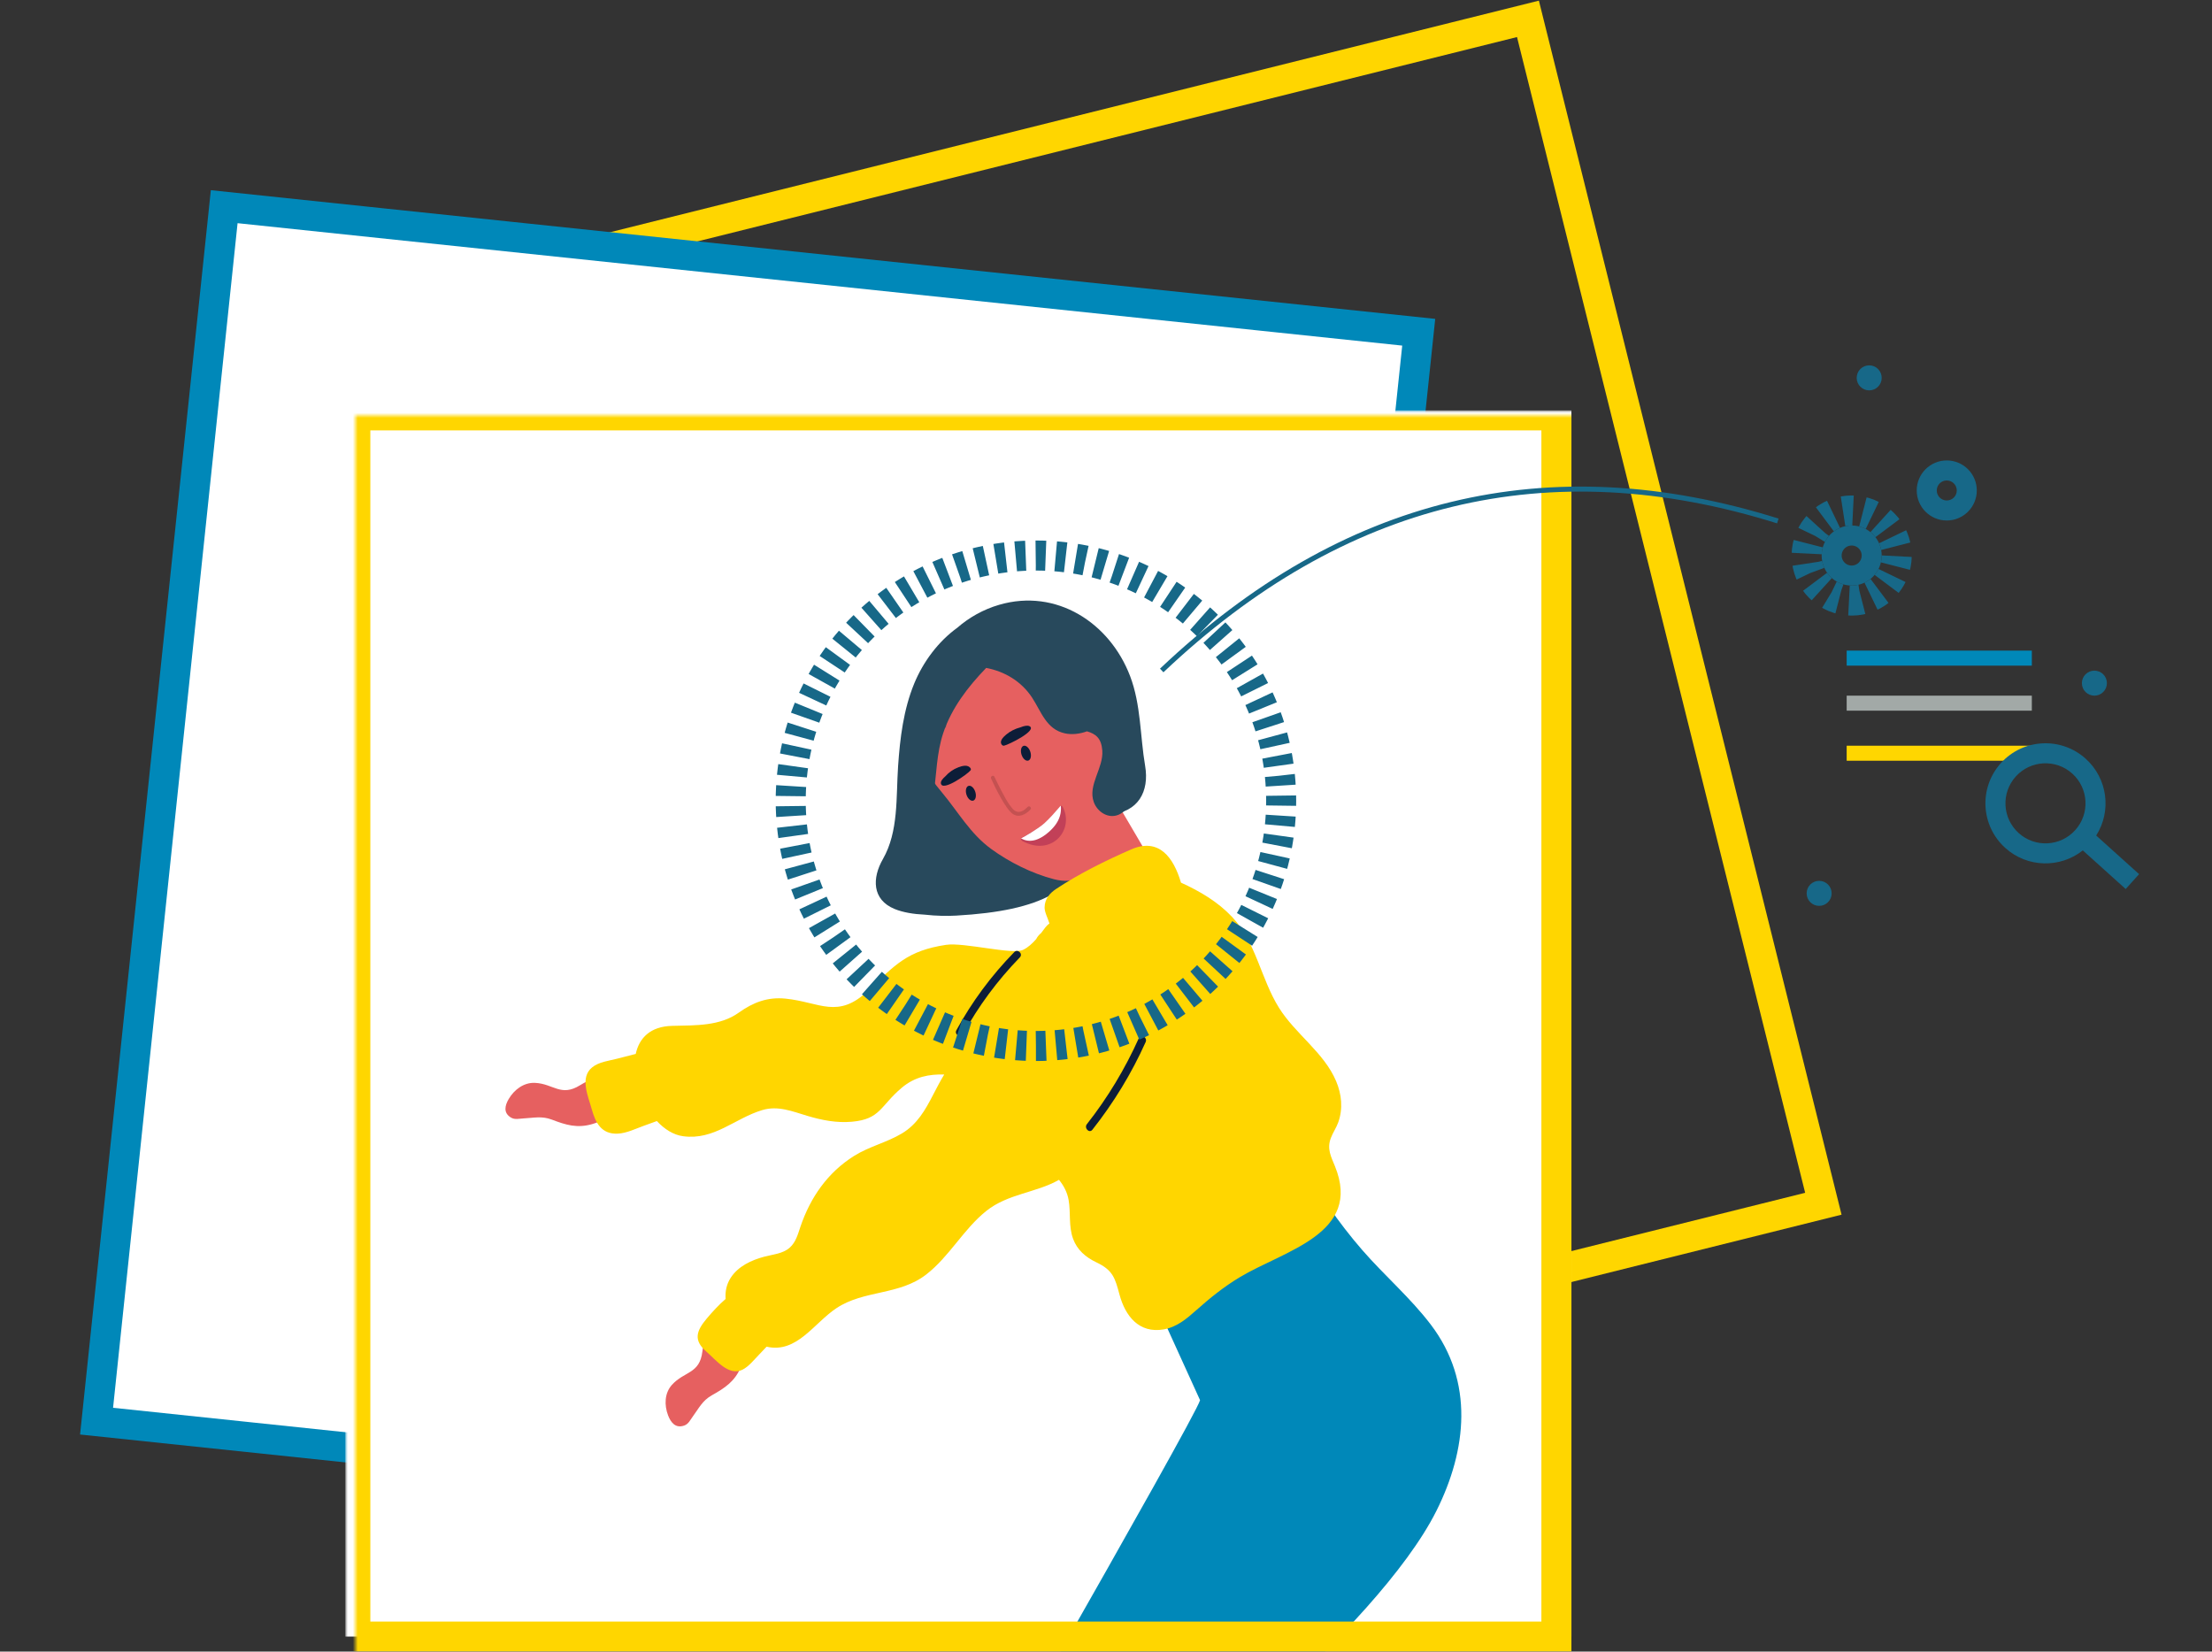 <?xml version="1.0" encoding="UTF-8"?>
<svg width="442px" height="330px" viewBox="0 0 442 330" version="1.1" xmlns="http://www.w3.org/2000/svg" xmlns:xlink="http://www.w3.org/1999/xlink">
    <rect x="0" y="0" width="442" height="330" fill="#333333" stroke="none"/>
    <!-- Generator: Sketch 52.3 (67297) - http://www.bohemiancoding.com/sketch -->
    <title>how-it-works-2</title>
    <desc>Created with Sketch.</desc>
    <defs>
        <polygon id="path-1" points="0 0 252 0 252 256 0 256"></polygon>
    </defs>
    <g id="Page-1" stroke="none" stroke-width="1" fill="none" fill-rule="evenodd">
        <g id="how-it-works-2" transform="translate(16, 0)">
            <rect id="Rectangle-Copy-27" stroke="#FFD600" stroke-width="6" transform="translate(202.392, 151.172) rotate(-14) translate(-202.392, -151.172) " x="82.392" y="29.172" width="240" height="244"></rect>
            <rect id="Rectangle" stroke="#0088B9" stroke-width="6" fill="#FFFFFF" transform="translate(135.392, 175.172) rotate(6) translate(-135.392, -175.172) " x="15.392" y="53.172" width="240" height="244"></rect>
            <g id="Image-1-Copy" transform="translate(46, 74)">
                <mask id="mask-2" fill="white">
                    <use xlink:href="#path-1"></use>
                </mask>
                <g id="Mask"></g>
                <rect id="Rectangle" fill="#FFFFFF" mask="url(#mask-2)" x="7" y="8" width="245" height="245"></rect>
                <g id="Group-45" mask="url(#mask-2)">
                    <g transform="translate(39, 46)">
                        <path d="M49.901,142.042 C50.427,141.698 50.581,141.002 50.39,140.49 C50.694,139.46 49.239,138.41 48.352,139.392 C48.074,139.699 47.796,140.006 47.518,140.314 C43.108,141.691 39.908,145.267 39.351,150.027 C38.82,154.558 35.749,153.95 33.26,156.712 C31.768,158.369 31.72,160.785 32.497,162.81 C33.034,164.209 33.972,165.46 35.73,164.834 C36.575,164.534 36.917,163.736 37.389,163.096 C38.644,161.394 39.333,159.862 41.243,158.791 C43.866,157.321 45.811,156.029 47.014,153.206 C48.342,150.089 48.313,146.553 50.676,143.915 C51.421,143.083 50.761,142.16 49.901,142.042" id="Fill-1" fill="#E66060"></path>
                        <path d="M27.814,99.846 C28.414,100.03 29.054,99.714 29.333,99.249 C30.328,98.838 30.229,97.079 28.906,97.018 C28.49,96.998 28.076,96.98 27.661,96.96 C23.808,94.471 19.003,94.274 14.94,96.819 C11.072,99.242 9.61,96.532 5.888,96.366 C3.656,96.267 1.741,97.737 0.652,99.589 C-0.101,100.868 -0.486,102.36 1.109,103.305 C1.876,103.758 2.714,103.52 3.51,103.479 C5.63,103.371 7.258,102.938 9.297,103.72 C12.095,104.793 14.329,105.463 17.288,104.617 C20.556,103.682 23.296,101.454 26.843,101.602 C27.96,101.649 28.264,100.573 27.814,99.846" id="Fill-3" fill="#E66060"></path>
                        <polygon id="Fill-5" fill="#E66060" points="133 58.794 118.551 67 104 42.206 118.448 34"></polygon>
                        <path d="M184.931,144.712 C180.836,139.312 175.639,134.875 171.202,129.769 C166.421,124.266 162.327,118.253 158.764,111.905 C156.632,108.107 151.255,110.578 151.513,114.166 C149.392,113.561 147.041,115.021 146.636,117.24 C146.306,116.869 145.984,116.494 145.639,116.132 C142.532,112.863 138.366,116.611 139.307,120.224 C137.081,120.313 135.022,122.07 135.85,124.93 C136.077,125.71 136.303,126.491 136.529,127.272 C134.218,127.303 131.955,129.148 132.817,132.029 L133.567,134.535 C131.132,134.729 128.648,137.466 130.01,140.459 C132.937,146.896 135.864,153.332 138.793,159.767 C138.056,162.982 81.109,262.122 79.335,265.117 C78.008,267.356 76.288,269.759 76.034,272.432 C75.501,278.027 81.361,280.177 85.54,282.135 C90.97,284.677 97.032,287.59 102.963,288.7 C108.133,289.668 110.562,286.004 112.707,282.105 C114.275,287.335 115.622,290.985 116.343,291.518 C119.526,293.864 122.65,293.096 125.993,291.485 C132.043,288.569 137.555,284.208 141.886,279.098 C146.037,274.199 152.423,266.679 147.669,260.417 C142.114,253.101 134.913,246.591 128.061,240.465 C129.094,241.096 174.137,205.617 186.014,181.901 C192.132,169.687 193.551,156.077 184.931,144.712" id="Fill-15" fill="#0088B9"></path>
                        <path d="M108.697,49.178 C108.965,48.346 109.175,47.492 109.322,46.62 C109.973,46.209 110.461,45.648 110.817,44.982 C110.485,46.487 109.803,47.909 108.697,49.178 M124.807,15.069 C120.731,4.406 110.074,-2.484 98.659,0.843 C95.463,1.774 92.643,3.378 90.262,5.448 C86.483,8.184 83.467,12.229 81.677,16.579 C79.528,21.798 78.839,27.494 78.457,33.077 C78.032,39.281 78.586,46.144 75.413,51.667 C73.268,55.402 73.204,59.759 77.774,61.629 C79.464,62.32 81.571,62.655 83.784,62.759 C86.07,63.024 88.368,63.044 90.067,62.947 C107.169,61.97 114.865,57.816 117.763,47.293 C118.086,46.118 117.177,44.288 117.077,42.301 C118.217,42.657 119.503,42.8 120.863,42.699 C126.414,42.287 128.692,38.162 127.819,33.031 C126.798,27.035 127.007,20.825 124.807,15.069" id="Fill-17" fill="#28495C"></path>
                        <path d="M118.627,23.954 C116.351,17.011 108.937,5.4 100.007,8.522 C95.13,10.227 91.467,14.924 89.852,20.086 C88.787,21.325 88.141,22.983 88.028,24.754 C88.011,25.015 88.004,25.277 88.002,25.541 C87.417,22.53 82.288,22.627 82.033,26.149 C81.679,31.041 84.213,34.734 87.232,38.353 C90.479,42.243 92.877,46.589 97.054,49.627 C100.709,52.287 105.179,54.523 109.582,55.67 C113.881,56.791 116.389,54.995 118.281,51.192 C122.313,43.086 121.371,32.328 118.627,23.954" id="Fill-19" fill="#E66060"></path>
                        <path d="M122.944,33.207 C123.318,31.222 123.315,29.145 122.786,27.195 C122.347,25.576 121.496,23.942 120.143,22.888 C121.426,20.222 119.764,16.888 118.333,14.583 C114.988,9.194 107.074,4.076 100.168,5.142 C99.855,5.099 99.515,5.122 99.157,5.244 C93.684,7.107 87.093,11.41 83.963,16.326 C82.858,18.06 82.047,19.978 81.457,21.98 C80.969,22.231 80.581,22.686 80.47,23.382 C79.871,27.174 79.385,30.975 79.011,34.797 C78.841,36.528 80.664,37.284 81.874,36.749 C81.734,38.375 81.712,41.36 80.593,42.441 C78.805,44.169 81.229,47.226 83.037,45.477 C84.875,43.701 85.184,41.341 85.539,38.886 C86.139,34.739 86.135,30.492 87.475,26.48 C89.151,21.466 92.395,17.252 96.06,13.456 C99.756,14.163 103.091,16.132 105.227,19.383 C107.078,22.203 108.059,25.719 111.795,26.534 C113.159,26.832 114.746,26.661 116.197,26.126 C117.948,26.635 119.077,27.494 119.26,29.966 C119.521,33.492 116.346,36.819 117.549,40.232 C118.244,42.206 120.457,43.699 122.575,42.766 C125.198,41.61 125.747,37.499 125.989,35.065 C126.17,33.235 124.15,32.494 122.944,33.207" id="Fill-21" fill="#28495C"></path>
                        <path d="M164.92,107.406 C165.329,106.313 166.027,105.34 166.419,104.227 C167.375,101.51 167.097,98.662 165.984,96.028 C163.562,90.292 157.85,86.615 154.576,81.382 C150.929,75.552 150.013,68.342 145.213,63.231 C142.362,60.193 138.767,58.08 134.984,56.361 C133.501,51.329 130.579,47.3 125.018,49.724 C120.035,51.895 114.59,54.588 110.063,57.598 C108.725,58.488 107.773,59.59 107.73,61.29 C107.707,62.235 108.354,63.41 108.699,64.514 C108.401,64.728 108.12,64.992 107.87,65.324 C107.607,65.675 107.328,66.05 107.038,66.429 C106.969,66.491 106.9,66.548 106.831,66.61 C106.488,66.928 106.238,67.27 106.064,67.624 C105.291,68.507 104.429,69.311 103.446,69.782 C101.284,70.818 91.615,68.25 88.036,68.789 C80.283,69.958 77.834,72.805 72.475,77.93 C66.431,83.71 62.829,80.245 56.004,79.539 C52.402,79.166 49.516,80.27 46.611,82.342 C42.87,85.01 38.105,84.874 33.315,84.978 C28.923,85.072 26.709,87.438 26.033,90.585 C24.809,90.896 23.586,91.212 22.363,91.527 C20.703,91.955 18.657,92.166 17.3,93.288 C14.813,95.346 16.534,99.057 17.227,101.577 C17.986,104.345 19.184,106.684 22.474,106.51 C24.227,106.417 25.966,105.549 27.586,104.964 C28.476,104.641 29.366,104.32 30.256,103.998 C31.771,105.627 33.57,106.768 35.5,107.029 C41.71,107.868 45.791,103.466 51.309,101.807 C54.468,100.858 57.337,102.07 60.342,102.965 C63.267,103.835 66.181,104.407 69.247,104.131 C74.937,103.619 74.878,100.999 79.151,97.374 C81.839,95.094 84.696,94.632 87.675,94.689 C86.887,96.002 86.166,97.368 85.47,98.721 C83.883,101.805 82.269,104.649 79.209,106.479 C76.182,108.289 72.66,109.078 69.66,110.964 C64.372,114.286 60.923,119.266 58.942,125.109 C58.424,126.636 58.031,128.203 56.792,129.3 C55.423,130.513 53.475,130.633 51.763,131.086 C49.169,131.772 46.482,133.002 44.985,135.35 C44.158,136.65 43.88,138.094 43.99,139.546 C42.619,140.735 41.38,142.08 40.2,143.486 C38.136,145.944 37.512,147.81 40.177,150.096 C42.032,151.687 44.592,155.036 47.343,153.687 C48.645,153.048 49.742,151.613 50.741,150.6 C51.231,150.103 51.707,149.593 52.181,149.082 C58.21,150.473 61.623,144.383 66.13,141.388 C71.642,137.725 78.679,138.851 84.077,134.657 C88.727,131.044 91.508,125.62 96.082,121.957 C100.4,118.5 106.08,118.333 110.606,115.739 C111.559,116.907 112.267,118.245 112.534,119.791 C112.976,122.359 112.504,124.997 113.414,127.502 C114.234,129.758 115.943,131.212 118.059,132.219 C121.369,133.793 121.792,135.298 122.7,138.678 C123.852,142.968 126.607,146.472 131.523,145.627 C134.161,145.172 136.13,143.493 138.07,141.763 C140.809,139.322 143.572,137.101 146.726,135.204 C155.613,129.857 171.249,126.525 165.753,113.036 C164.952,111.071 164.117,109.551 164.92,107.406" id="Fill-23" fill="#FFD600"></path>
                        <path d="M110.889,41.107 C109.79,42.366 108.926,43.355 107.816,44.374 C106.664,45.433 103.487,47.254 103.313,47.284 C102.84,47.363 102.947,47.871 103.343,48.079 C109.252,51.198 113.66,45.754 111.395,41.303 C111.259,41.035 111.082,40.886 110.889,41.107" id="Fill-25" fill="#C24058"></path>
                        <path d="M104.82,30.051 C105.136,30.841 105.025,31.682 104.572,31.931 C104.118,32.179 103.495,31.739 103.18,30.949 C102.864,30.158 102.975,29.317 103.428,29.069 C103.881,28.821 104.505,29.261 104.82,30.051" id="Fill-27" fill="#0D1D38"></path>
                        <path d="M93.82,38.051 C94.136,38.841 94.025,39.683 93.572,39.931 C93.118,40.179 92.495,39.739 92.18,38.949 C91.864,38.159 91.975,37.317 92.428,37.069 C92.881,36.821 93.505,37.261 93.82,38.051" id="Fill-29" fill="#0D1D38"></path>
                        <path d="M107.72,44.455 C106.538,45.55 103.28,47.433 103.102,47.463 C103.062,47.47 103.032,47.484 103,47.496 C104.963,48.672 107.054,47.605 108.628,46.191 C109.878,45.067 110.672,43.884 110.922,42.489 C110.95,42.351 110.965,42.207 110.975,42.061 C111.008,41.721 111.008,41.367 110.979,41 C110.944,41.018 110.908,41.035 110.872,41.077 C109.744,42.379 108.858,43.401 107.72,44.455" id="Fill-31" fill="#FFFFFF"></path>
                        <path d="M104.354,41.22 C103.734,41.85 102.824,42.573 101.88,42.052 C101.424,41.801 101.044,41.224 100.733,40.818 C99.929,39.767 98.265,36.402 97.707,35.204 C97.499,34.756 96.835,35.124 97.038,35.57 C97.772,37.18 99.861,41.541 101.341,42.606 C102.572,43.492 103.942,42.738 104.887,41.778 C105.234,41.424 104.703,40.864 104.354,41.22" id="Fill-33" fill="#C45151"></path>
                        <path d="M104.69,25.089 C104.267,24.886 103.582,25.058 102.923,25.323 C101.832,25.617 100.842,26.1 100.029,26.798 C99.409,27.33 98.588,28.155 99.238,28.874 C99.319,28.963 99.496,29.02 99.63,28.993 C100.555,28.808 106.395,25.909 104.69,25.089" id="Fill-35" fill="#0D1D38"></path>
                        <path d="M87.006,36.517 C86.944,36.074 87.371,35.572 87.887,35.131 C88.588,34.337 89.454,33.71 90.482,33.323 C91.265,33.028 92.43,32.687 92.954,33.54 C93.019,33.647 93.016,33.82 92.939,33.92 C92.412,34.62 87.258,38.301 87.006,36.517" id="Fill-37" fill="#0D1D38"></path>
                        <path d="M101.676,70.233 C97.078,74.933 93.213,80.161 90.096,85.868 C89.63,86.721 90.98,87.48 91.45,86.624 C94.512,81.026 98.293,75.925 102.784,71.292 C103.469,70.586 102.368,69.527 101.676,70.233" id="Fill-39" fill="#0D1D38"></path>
                        <path d="M126.574,87.411 C123.798,93.575 120.351,99.315 116.184,104.613 C115.565,105.398 116.656,106.522 117.282,105.729 C121.54,100.332 125.099,94.507 127.922,88.211 C128.335,87.29 126.993,86.483 126.574,87.411" id="Fill-41" fill="#0D1D38"></path>
                    </g>
                </g>
                <rect id="Rectangle" stroke="#FFD600" stroke-width="6" mask="url(#mask-2)" x="9" y="9" width="240" height="244"></rect>
            </g>
            <g id="Magic--2" transform="translate(142, 73)">
                <g id="Magic-">
                    <rect id="Rectangle" fill="#FFD600" x="211" y="76" width="37" height="3"></rect>
                    <rect id="Rectangle" fill="#A2A9A7" x="211" y="66" width="37" height="3"></rect>
                    <rect id="Rectangle" fill="#0088B9" x="211" y="57" width="37" height="3"></rect>
                    <path d="M49,136 C76.062,136 98,114.062 98,87 C98,59.938 76.062,38 49,38 C21.938,38 0,59.938 0,87 C0,114.062 21.938,136 49,136 Z" id="Oval" stroke="#176888" stroke-width="6" stroke-dasharray="2"></path>
                    <path d="M212,47 C216.971,47 221,42.971 221,38 C221,33.029 216.971,29 212,29 C207.029,29 203,33.029 203,38 C203,42.971 207.029,47 212,47 Z" id="Oval-Copy" stroke="#176888" stroke-width="6" stroke-dasharray="2"></path>
                    <path d="M76.18,67.328 C108.6,29.443 148.372,15.25 195.496,24.75" id="Path-4" stroke="#176888" transform="translate(135.838, 44.611) rotate(6) translate(-135.838, -44.611) "></path>
                    <circle id="Oval" stroke="#176888" stroke-width="4" cx="212" cy="38" r="4"></circle>
                    <circle id="Oval-Copy-5" fill="#176888" cx="205.5" cy="105.5" r="2.5"></circle>
                    <circle id="Oval-Copy-7" fill="#176888" cx="215.5" cy="2.5" r="2.5"></circle>
                    <circle id="Oval-Copy-8" fill="#176888" cx="260.5" cy="63.5" r="2.5"></circle>
                    <g id="Group" transform="translate(225, 19)" fill="#176888" fill-rule="nonzero">
                        <path d="M6,12 C2.686,12 0,9.314 0,6 C0,2.686 2.686,0 6,0 C9.314,0 12,2.686 12,6 C12,9.314 9.314,12 6,12 Z M6,8 C7.105,8 8,7.105 8,6 C8,4.895 7.105,4 6,4 C4.895,4 4,4.895 4,6 C4,7.105 4.895,8 6,8 Z" id="Oval-Copy-6"></path>
                        <path d="M27.951,66.166 L27.951,54.633 L31.951,54.633 L31.951,66.166 C37.626,67.118 41.951,72.054 41.951,78 C41.951,84.627 36.578,90 29.951,90 C23.323,90 17.951,84.627 17.951,78 C17.951,72.054 22.275,67.118 27.951,66.166 Z M29.951,86 C34.369,86 37.951,82.418 37.951,78 C37.951,73.582 34.369,70 29.951,70 C25.533,70 21.951,73.582 21.951,78 C21.951,82.418 25.533,86 29.951,86 Z" id="Path-2" transform="translate(29.951, 72.316) rotate(132) translate(-29.951, -72.316) "></path>
                    </g>
                </g>
            </g>
        </g>
    </g>
</svg>